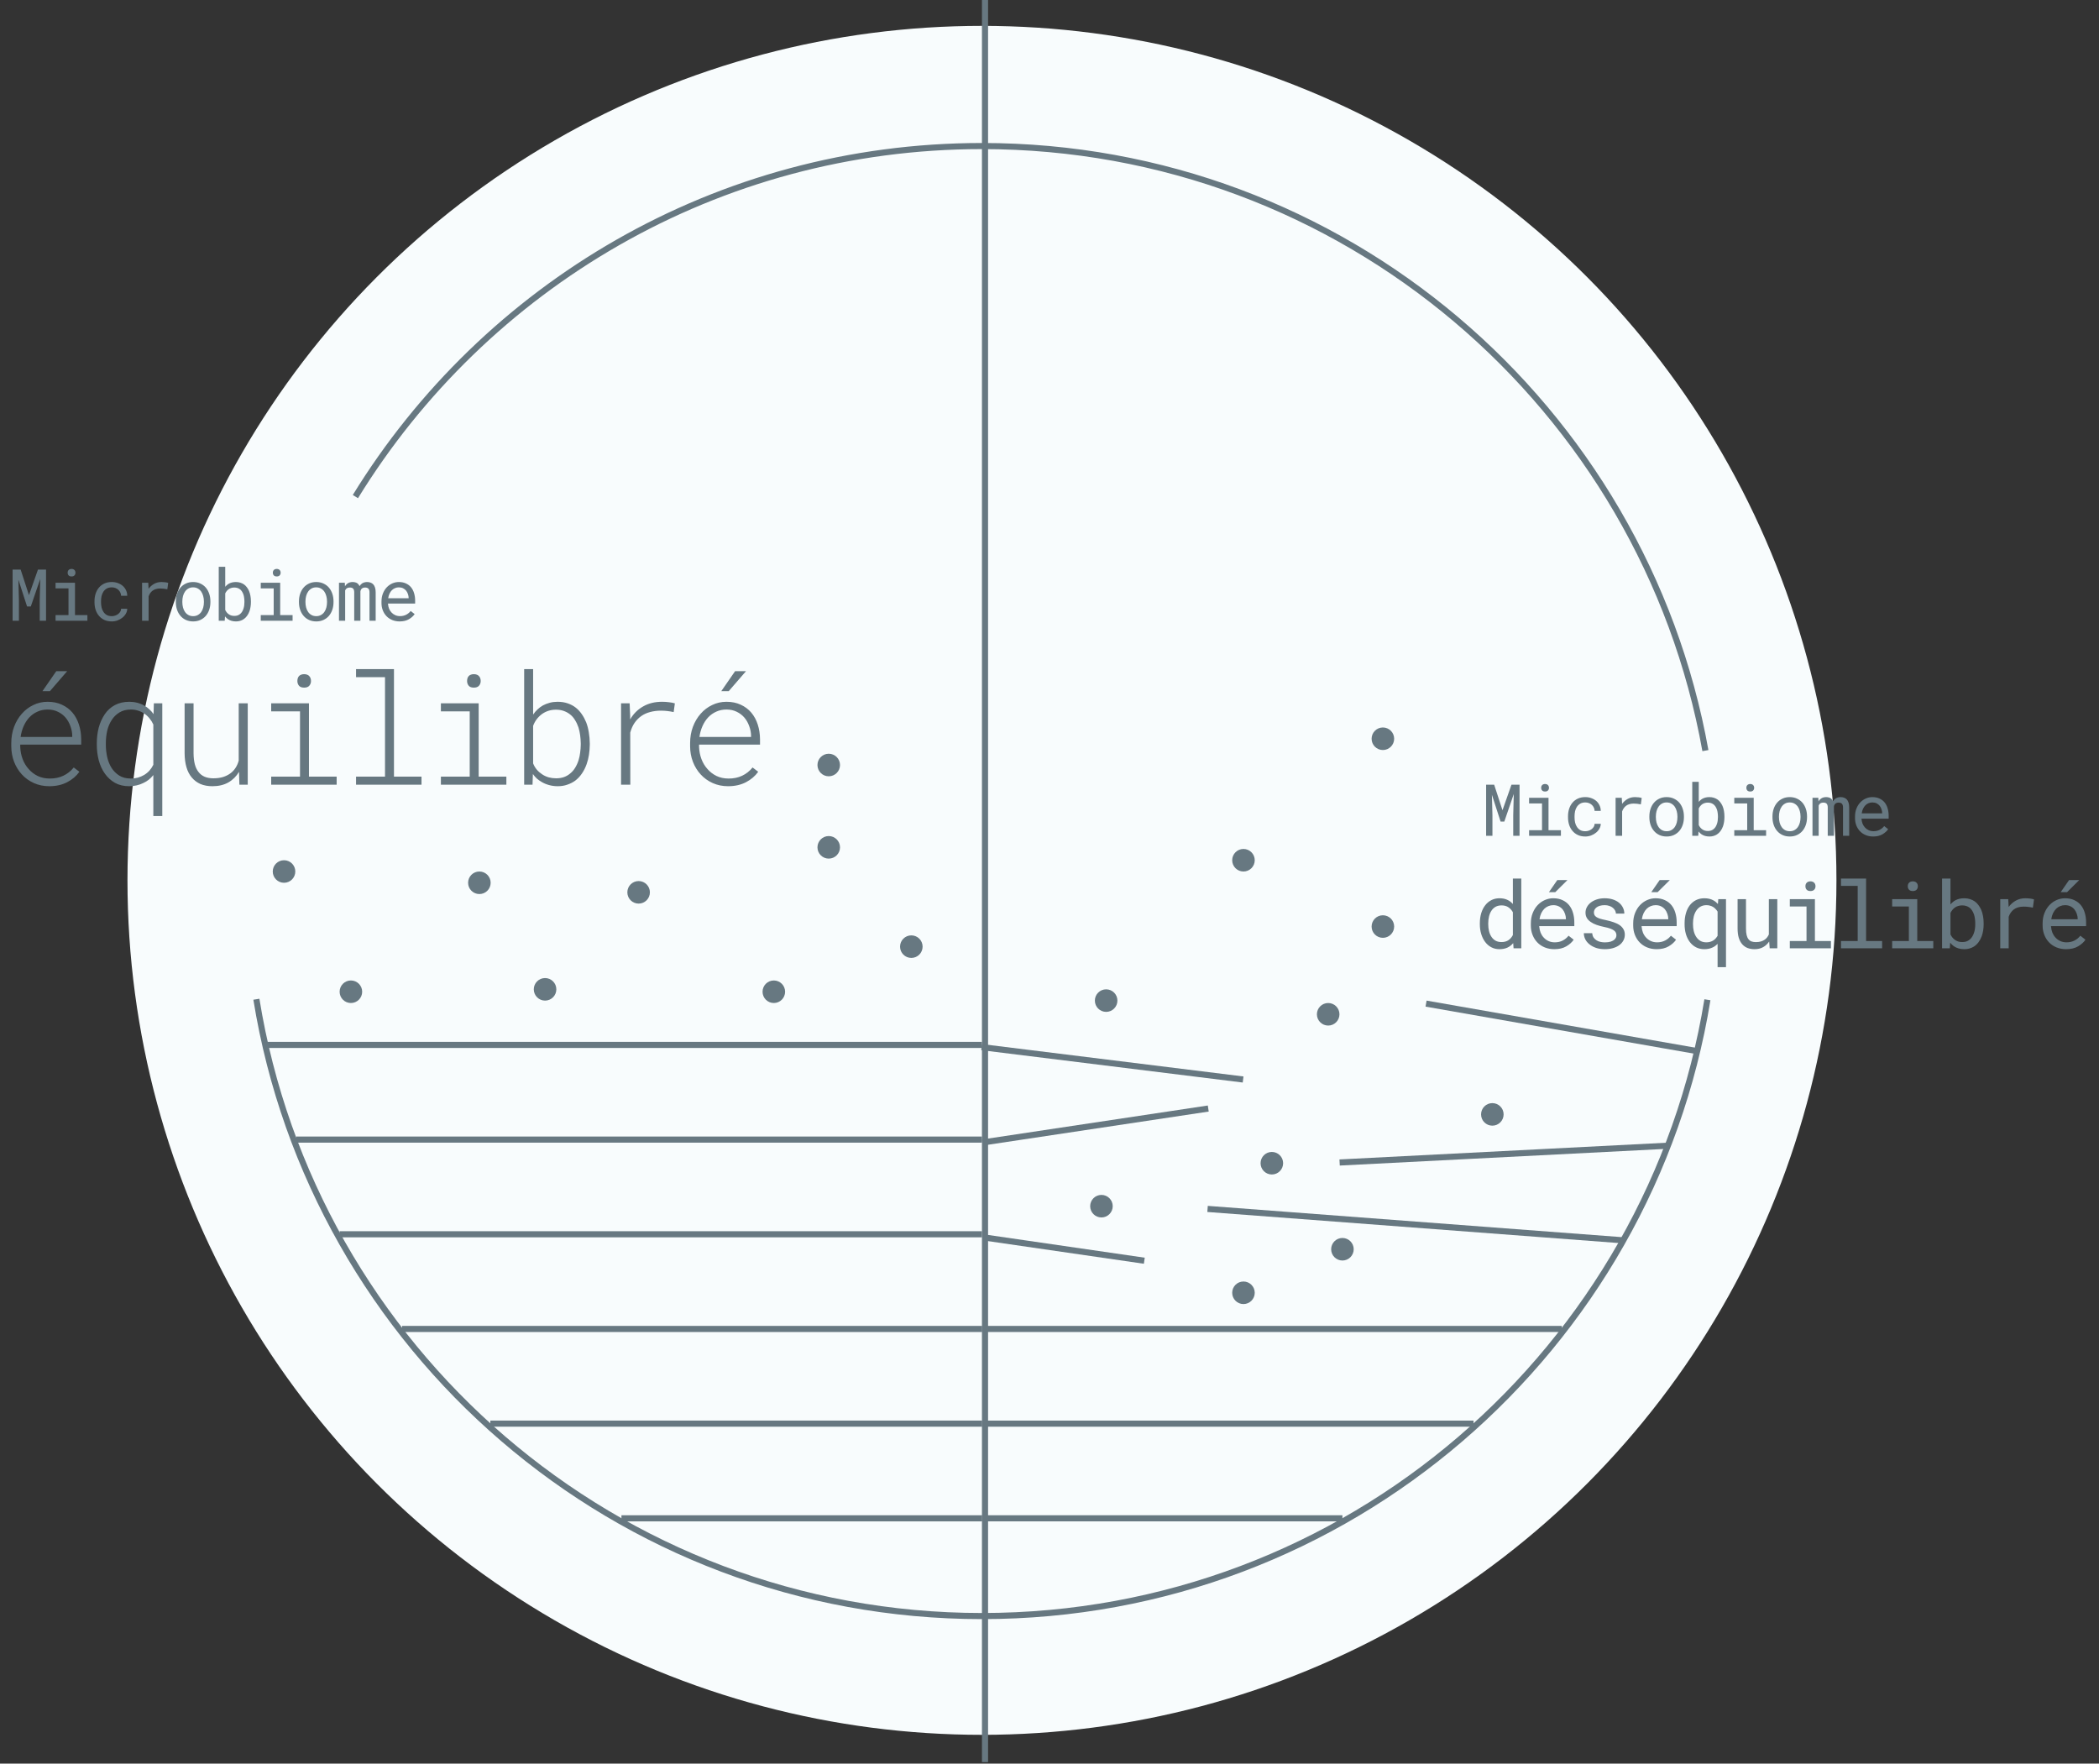 <svg xmlns="http://www.w3.org/2000/svg" fill="none" viewBox="0 0 557 468" height="468" width="557">
<rect x="0" y="0" width="557" height="468" fill="#333333" stroke="none"/>
<circle fill="#F8FCFD" r="226.749" cy="233.614" cx="260.577"></circle>
<path fill="#677881" d="M5.478 151.147L7.687 157.932L10.073 151.147H12.216V164.716H10.539V159.302L10.678 153.636L8.171 160.942H7.184L4.882 153.831L5.022 159.302V164.716H3.344V151.147H5.478ZM14.747 154.633H19.9V163.225H23.19V164.716H14.747V163.225H18.176V156.133H14.747V154.633ZM17.953 151.986C17.953 151.837 17.974 151.697 18.018 151.567C18.068 151.436 18.142 151.324 18.241 151.231C18.322 151.15 18.425 151.088 18.549 151.045C18.68 150.995 18.826 150.97 18.987 150.97C19.149 150.97 19.291 150.995 19.416 151.045C19.54 151.088 19.642 151.15 19.723 151.231C19.823 151.318 19.897 151.427 19.947 151.557C19.997 151.688 20.021 151.831 20.021 151.986C20.021 152.266 19.934 152.499 19.761 152.685C19.587 152.871 19.329 152.965 18.987 152.965C18.639 152.965 18.378 152.871 18.204 152.685C18.037 152.499 17.953 152.266 17.953 151.986ZM29.663 163.505C29.974 163.505 30.275 163.455 30.567 163.356C30.865 163.256 31.129 163.116 31.359 162.936C31.589 162.762 31.772 162.557 31.909 162.321C32.052 162.079 32.126 161.818 32.133 161.538H33.763C33.757 161.986 33.639 162.414 33.409 162.824C33.185 163.228 32.884 163.582 32.505 163.887C32.126 164.197 31.691 164.446 31.201 164.632C30.71 164.812 30.197 164.903 29.663 164.903C28.899 164.903 28.231 164.766 27.659 164.493C27.088 164.219 26.612 163.849 26.233 163.384C25.848 162.924 25.559 162.393 25.367 161.79C25.174 161.181 25.078 160.541 25.078 159.87V159.479C25.078 158.814 25.174 158.177 25.367 157.568C25.559 156.959 25.848 156.422 26.233 155.956C26.612 155.496 27.088 155.13 27.659 154.856C28.231 154.583 28.899 154.446 29.663 154.446C30.259 154.446 30.806 154.543 31.303 154.735C31.806 154.922 32.241 155.176 32.608 155.499C32.968 155.829 33.251 156.217 33.456 156.664C33.661 157.112 33.763 157.59 33.763 158.1H32.133C32.126 157.795 32.058 157.509 31.927 157.242C31.803 156.969 31.632 156.73 31.415 156.525C31.197 156.32 30.936 156.158 30.632 156.04C30.334 155.922 30.011 155.863 29.663 155.863C29.128 155.863 28.678 155.972 28.312 156.189C27.951 156.4 27.659 156.677 27.436 157.018C27.212 157.366 27.05 157.755 26.951 158.183C26.858 158.612 26.811 159.044 26.811 159.479V159.87C26.811 160.311 26.858 160.749 26.951 161.184C27.05 161.613 27.212 161.998 27.436 162.34C27.653 162.688 27.942 162.97 28.302 163.188C28.669 163.399 29.122 163.505 29.663 163.505ZM42.864 154.446C43.181 154.446 43.51 154.468 43.852 154.512C44.2 154.555 44.461 154.614 44.635 154.689L44.402 156.375C44.066 156.301 43.746 156.248 43.442 156.217C43.144 156.18 42.83 156.161 42.501 156.161C42.078 156.161 41.696 156.214 41.354 156.32C41.013 156.419 40.715 156.568 40.46 156.767C40.23 156.941 40.028 157.155 39.854 157.41C39.686 157.658 39.547 157.938 39.435 158.249V164.716H37.701V154.633H39.342L39.416 155.984L39.425 156.236C39.835 155.683 40.326 155.248 40.898 154.931C41.476 154.608 42.131 154.446 42.864 154.446ZM46.662 159.581C46.662 158.854 46.768 158.18 46.979 157.559C47.19 156.931 47.495 156.388 47.892 155.928C48.284 155.468 48.762 155.108 49.328 154.847C49.893 154.58 50.53 154.446 51.238 154.446C51.953 154.446 52.593 154.58 53.158 154.847C53.729 155.108 54.214 155.468 54.612 155.928C55.003 156.388 55.304 156.931 55.516 157.559C55.727 158.18 55.833 158.854 55.833 159.581V159.786C55.833 160.513 55.727 161.187 55.516 161.809C55.304 162.43 55.003 162.97 54.612 163.43C54.214 163.89 53.733 164.25 53.167 164.511C52.602 164.772 51.965 164.903 51.257 164.903C50.542 164.903 49.899 164.772 49.328 164.511C48.762 164.25 48.284 163.89 47.892 163.43C47.495 162.97 47.19 162.43 46.979 161.809C46.768 161.187 46.662 160.513 46.662 159.786V159.581ZM48.386 159.786C48.386 160.283 48.445 160.759 48.563 161.212C48.681 161.659 48.862 162.054 49.104 162.396C49.34 162.737 49.638 163.008 49.999 163.206C50.359 163.405 50.778 163.505 51.257 163.505C51.729 163.505 52.142 163.405 52.496 163.206C52.856 163.008 53.158 162.737 53.4 162.396C53.636 162.054 53.813 161.659 53.931 161.212C54.049 160.759 54.108 160.283 54.108 159.786V159.581C54.108 159.09 54.046 158.621 53.922 158.174C53.804 157.721 53.627 157.323 53.391 156.981C53.148 156.639 52.847 156.369 52.487 156.17C52.133 155.965 51.717 155.863 51.238 155.863C50.76 155.863 50.343 155.965 49.989 156.17C49.635 156.369 49.34 156.639 49.104 156.981C48.862 157.323 48.681 157.721 48.563 158.174C48.445 158.621 48.386 159.09 48.386 159.581V159.786ZM66.583 159.786C66.583 160.227 66.549 160.653 66.48 161.063C66.418 161.467 66.325 161.846 66.201 162.2C66.033 162.666 65.812 163.085 65.539 163.458C65.272 163.825 64.949 164.129 64.57 164.371C64.296 164.539 63.995 164.67 63.666 164.763C63.343 164.856 62.992 164.903 62.613 164.903C62.178 164.903 61.78 164.85 61.42 164.744C61.066 164.639 60.746 164.486 60.46 164.287C60.323 164.188 60.193 164.079 60.069 163.961C59.944 163.843 59.826 163.713 59.715 163.57L59.631 164.716H58.046V150.402H59.77V155.714C59.913 155.534 60.072 155.372 60.246 155.229C60.42 155.08 60.606 154.953 60.805 154.847C61.053 154.717 61.327 154.617 61.625 154.549C61.923 154.481 62.246 154.446 62.594 154.446C63.029 154.446 63.43 154.505 63.796 154.623C64.163 154.741 64.495 154.906 64.793 155.117C65.061 155.316 65.3 155.558 65.511 155.844C65.722 156.124 65.909 156.438 66.07 156.785C66.238 157.177 66.365 157.612 66.452 158.09C66.539 158.562 66.583 159.062 66.583 159.591V159.786ZM64.859 159.591C64.859 159.274 64.837 158.966 64.793 158.668C64.756 158.364 64.697 158.078 64.617 157.811C64.505 157.481 64.359 157.18 64.178 156.907C63.998 156.633 63.778 156.419 63.517 156.264C63.337 156.152 63.135 156.065 62.911 156.003C62.687 155.941 62.439 155.909 62.166 155.909C61.867 155.909 61.594 155.95 61.345 156.031C61.097 156.105 60.876 156.211 60.684 156.347C60.485 156.49 60.308 156.658 60.153 156.851C60.003 157.037 59.876 157.242 59.77 157.466V161.874C59.882 162.097 60.013 162.306 60.162 162.498C60.317 162.685 60.494 162.849 60.693 162.992C60.892 163.135 61.115 163.247 61.364 163.328C61.613 163.402 61.886 163.439 62.184 163.439C62.47 163.439 62.731 163.405 62.967 163.337C63.203 163.262 63.414 163.157 63.601 163.02C63.849 162.846 64.057 162.626 64.225 162.358C64.393 162.091 64.526 161.793 64.626 161.464C64.707 161.215 64.766 160.948 64.803 160.662C64.84 160.377 64.859 160.085 64.859 159.786V159.591ZM69.198 154.633H74.351V163.225H77.641V164.716H69.198V163.225H72.627V156.133H69.198V154.633ZM72.403 151.986C72.403 151.837 72.425 151.697 72.469 151.567C72.518 151.436 72.593 151.324 72.692 151.231C72.773 151.15 72.876 151.088 73 151.045C73.13 150.995 73.276 150.97 73.438 150.97C73.599 150.97 73.742 150.995 73.866 151.045C73.991 151.088 74.093 151.15 74.174 151.231C74.273 151.318 74.348 151.427 74.398 151.557C74.447 151.688 74.472 151.831 74.472 151.986C74.472 152.266 74.385 152.499 74.211 152.685C74.037 152.871 73.779 152.965 73.438 152.965C73.09 152.965 72.829 152.871 72.655 152.685C72.487 152.499 72.403 152.266 72.403 151.986ZM79.333 159.581C79.333 158.854 79.438 158.18 79.65 157.559C79.861 156.931 80.165 156.388 80.563 155.928C80.954 155.468 81.433 155.108 81.998 154.847C82.563 154.58 83.2 154.446 83.909 154.446C84.623 154.446 85.263 154.58 85.828 154.847C86.4 155.108 86.885 155.468 87.282 155.928C87.674 156.388 87.975 156.931 88.186 157.559C88.397 158.18 88.503 158.854 88.503 159.581V159.786C88.503 160.513 88.397 161.187 88.186 161.809C87.975 162.43 87.674 162.97 87.282 163.43C86.885 163.89 86.403 164.25 85.838 164.511C85.272 164.772 84.635 164.903 83.927 164.903C83.213 164.903 82.57 164.772 81.998 164.511C81.433 164.25 80.954 163.89 80.563 163.43C80.165 162.97 79.861 162.43 79.65 161.809C79.438 161.187 79.333 160.513 79.333 159.786V159.581ZM81.057 159.786C81.057 160.283 81.116 160.759 81.234 161.212C81.352 161.659 81.532 162.054 81.774 162.396C82.01 162.737 82.309 163.008 82.669 163.206C83.029 163.405 83.449 163.505 83.927 163.505C84.399 163.505 84.812 163.405 85.167 163.206C85.527 163.008 85.828 162.737 86.071 162.396C86.307 162.054 86.484 161.659 86.602 161.212C86.72 160.759 86.779 160.283 86.779 159.786V159.581C86.779 159.09 86.717 158.621 86.593 158.174C86.474 157.721 86.297 157.323 86.061 156.981C85.819 156.639 85.518 156.369 85.157 156.17C84.803 155.965 84.387 155.863 83.909 155.863C83.43 155.863 83.014 155.965 82.66 156.17C82.306 156.369 82.01 156.639 81.774 156.981C81.532 157.323 81.352 157.721 81.234 158.174C81.116 158.621 81.057 159.09 81.057 159.581V159.786ZM91.5 154.633L91.546 155.583C91.751 155.229 92.018 154.953 92.348 154.754C92.683 154.555 93.087 154.453 93.559 154.446C93.826 154.446 94.066 154.477 94.277 154.54C94.494 154.595 94.684 154.679 94.845 154.791C94.963 154.878 95.069 154.984 95.162 155.108C95.261 155.232 95.345 155.372 95.414 155.527C95.501 155.384 95.603 155.251 95.721 155.127C95.839 155.002 95.967 154.894 96.103 154.8C96.277 154.695 96.47 154.611 96.681 154.549C96.899 154.487 97.135 154.453 97.389 154.446C97.737 154.446 98.051 154.499 98.331 154.605C98.61 154.704 98.846 154.853 99.039 155.052C99.25 155.276 99.412 155.568 99.523 155.928C99.635 156.282 99.691 156.702 99.691 157.186V164.716H98.051V157.168C98.051 156.956 98.026 156.77 97.977 156.608C97.927 156.447 97.855 156.313 97.762 156.208C97.663 156.108 97.538 156.034 97.389 155.984C97.246 155.934 97.079 155.909 96.886 155.909C96.681 155.909 96.504 155.937 96.355 155.993C96.206 156.049 96.082 156.124 95.982 156.217C95.883 156.316 95.805 156.431 95.749 156.562C95.693 156.686 95.656 156.826 95.637 156.981C95.637 157.012 95.637 157.043 95.637 157.074C95.637 157.099 95.637 157.13 95.637 157.168V164.716H93.997V157.158C93.997 156.947 93.972 156.761 93.923 156.599C93.879 156.438 93.808 156.304 93.708 156.198C93.615 156.099 93.497 156.028 93.354 155.984C93.218 155.934 93.056 155.909 92.87 155.909C92.665 155.909 92.484 155.934 92.329 155.984C92.18 156.028 92.053 156.093 91.947 156.18C91.866 156.248 91.795 156.326 91.733 156.413C91.677 156.5 91.63 156.593 91.593 156.692V164.716H89.953V154.633H91.5ZM106.052 164.903C105.344 164.903 104.692 164.781 104.095 164.539C103.505 164.297 102.999 163.958 102.576 163.523C102.154 163.088 101.824 162.573 101.588 161.976C101.352 161.38 101.234 160.731 101.234 160.029V159.637C101.234 158.823 101.365 158.096 101.626 157.456C101.887 156.81 102.234 156.264 102.669 155.816C103.098 155.375 103.586 155.037 104.132 154.8C104.685 154.564 105.251 154.446 105.829 154.446C106.555 154.446 107.189 154.574 107.73 154.828C108.276 155.077 108.73 155.422 109.09 155.863C109.451 156.31 109.718 156.835 109.892 157.438C110.072 158.04 110.162 158.693 110.162 159.395V160.168H102.958V160.234C103.002 160.724 103.098 161.156 103.247 161.529C103.402 161.902 103.614 162.231 103.881 162.517C104.154 162.821 104.483 163.06 104.869 163.234C105.254 163.408 105.679 163.495 106.145 163.495C106.76 163.495 107.307 163.371 107.786 163.123C108.264 162.874 108.662 162.545 108.978 162.135L110.032 162.955C109.696 163.464 109.193 163.918 108.522 164.315C107.857 164.707 107.034 164.903 106.052 164.903ZM105.829 155.863C105.481 155.863 105.151 155.928 104.841 156.059C104.53 156.183 104.25 156.366 104.002 156.608C103.753 156.857 103.542 157.161 103.368 157.522C103.201 157.876 103.082 158.286 103.014 158.752H108.438V158.668C108.438 158.357 108.379 158.025 108.261 157.671C108.143 157.31 107.978 157 107.767 156.739C107.556 156.478 107.289 156.267 106.966 156.105C106.649 155.944 106.27 155.863 105.829 155.863Z"></path>
<path fill="#677881" d="M396.498 208.223L398.706 215.008L401.092 208.223H403.236V221.792H401.558V216.377L401.698 210.711L399.191 218.018H398.203L395.901 210.907L396.041 216.377V221.792H394.364V208.223H396.498ZM405.766 211.709H410.92V220.301H414.21V221.792H405.766V220.301H409.196V213.209H405.766V211.709ZM408.972 209.062C408.972 208.913 408.994 208.773 409.037 208.642C409.087 208.512 409.162 208.4 409.261 208.307C409.342 208.226 409.444 208.164 409.569 208.121C409.699 208.071 409.845 208.046 410.007 208.046C410.168 208.046 410.311 208.071 410.435 208.121C410.56 208.164 410.662 208.226 410.743 208.307C410.842 208.394 410.917 208.503 410.966 208.633C411.016 208.764 411.041 208.907 411.041 209.062C411.041 209.341 410.954 209.574 410.78 209.761C410.606 209.947 410.348 210.04 410.007 210.04C409.659 210.04 409.398 209.947 409.224 209.761C409.056 209.574 408.972 209.341 408.972 209.062ZM420.682 220.58C420.993 220.58 421.294 220.531 421.586 220.431C421.885 220.332 422.149 220.192 422.378 220.012C422.608 219.838 422.792 219.633 422.928 219.397C423.071 219.155 423.146 218.894 423.152 218.614H424.783C424.777 219.061 424.659 219.49 424.429 219.9C424.205 220.304 423.904 220.658 423.525 220.963C423.146 221.273 422.711 221.522 422.22 221.708C421.729 221.888 421.217 221.978 420.682 221.978C419.918 221.978 419.25 221.842 418.679 221.568C418.107 221.295 417.632 220.925 417.253 220.459C416.868 220 416.579 219.468 416.386 218.866C416.194 218.257 416.097 217.617 416.097 216.946V216.555C416.097 215.89 416.194 215.253 416.386 214.644C416.579 214.035 416.868 213.498 417.253 213.032C417.632 212.572 418.107 212.206 418.679 211.932C419.25 211.659 419.918 211.522 420.682 211.522C421.279 211.522 421.826 211.618 422.323 211.811C422.826 211.997 423.261 212.252 423.627 212.575C423.988 212.905 424.27 213.293 424.475 213.74C424.68 214.187 424.783 214.666 424.783 215.175H423.152C423.146 214.871 423.077 214.585 422.947 214.318C422.823 214.045 422.652 213.805 422.434 213.6C422.217 213.395 421.956 213.234 421.652 213.116C421.353 212.998 421.03 212.939 420.682 212.939C420.148 212.939 419.698 213.047 419.331 213.265C418.971 213.476 418.679 213.753 418.455 214.094C418.231 214.442 418.07 214.83 417.97 215.259C417.877 215.688 417.831 216.12 417.831 216.555V216.946C417.831 217.387 417.877 217.825 417.97 218.26C418.07 218.689 418.231 219.074 418.455 219.416C418.673 219.763 418.961 220.046 419.322 220.264C419.688 220.475 420.142 220.58 420.682 220.58ZM433.884 211.522C434.201 211.522 434.53 211.544 434.872 211.587C435.219 211.631 435.48 211.69 435.654 211.764L435.421 213.451C435.086 213.377 434.766 213.324 434.461 213.293C434.163 213.256 433.85 213.237 433.52 213.237C433.098 213.237 432.716 213.29 432.374 213.395C432.032 213.495 431.734 213.644 431.479 213.843C431.249 214.017 431.048 214.231 430.874 214.486C430.706 214.734 430.566 215.014 430.454 215.324V221.792H428.721V211.709H430.361L430.436 213.06L430.445 213.311C430.855 212.759 431.346 212.324 431.917 212.007C432.495 211.684 433.151 211.522 433.884 211.522ZM437.682 216.657C437.682 215.93 437.787 215.256 437.999 214.635C438.21 214.007 438.514 213.464 438.912 213.004C439.303 212.544 439.782 212.184 440.347 211.923C440.913 211.656 441.549 211.522 442.258 211.522C442.972 211.522 443.612 211.656 444.177 211.923C444.749 212.184 445.234 212.544 445.631 213.004C446.023 213.464 446.324 214.007 446.535 214.635C446.746 215.256 446.852 215.93 446.852 216.657V216.862C446.852 217.589 446.746 218.263 446.535 218.884C446.324 219.506 446.023 220.046 445.631 220.506C445.234 220.966 444.752 221.326 444.187 221.587C443.621 221.848 442.985 221.978 442.276 221.978C441.562 221.978 440.919 221.848 440.347 221.587C439.782 221.326 439.303 220.966 438.912 220.506C438.514 220.046 438.21 219.506 437.999 218.884C437.787 218.263 437.682 217.589 437.682 216.862V216.657ZM439.406 216.862C439.406 217.359 439.465 217.834 439.583 218.288C439.701 218.735 439.881 219.13 440.124 219.471C440.36 219.813 440.658 220.083 441.018 220.282C441.379 220.481 441.798 220.58 442.276 220.58C442.748 220.58 443.162 220.481 443.516 220.282C443.876 220.083 444.177 219.813 444.42 219.471C444.656 219.13 444.833 218.735 444.951 218.288C445.069 217.834 445.128 217.359 445.128 216.862V216.657C445.128 216.166 445.066 215.697 444.942 215.25C444.824 214.796 444.646 214.399 444.41 214.057C444.168 213.715 443.867 213.445 443.506 213.246C443.152 213.041 442.736 212.939 442.258 212.939C441.779 212.939 441.363 213.041 441.009 213.246C440.655 213.445 440.36 213.715 440.124 214.057C439.881 214.399 439.701 214.796 439.583 215.25C439.465 215.697 439.406 216.166 439.406 216.657V216.862ZM457.602 216.862C457.602 217.303 457.568 217.729 457.5 218.139C457.438 218.543 457.345 218.922 457.22 219.276C457.053 219.742 456.832 220.161 456.559 220.534C456.291 220.9 455.968 221.205 455.589 221.447C455.316 221.615 455.015 221.745 454.685 221.839C454.362 221.932 454.011 221.978 453.632 221.978C453.197 221.978 452.8 221.926 452.439 221.82C452.085 221.714 451.765 221.562 451.48 221.363C451.343 221.264 451.212 221.155 451.088 221.037C450.964 220.919 450.846 220.789 450.734 220.646L450.65 221.792H449.066V207.478H450.79V212.79C450.933 212.609 451.091 212.448 451.265 212.305C451.439 212.156 451.626 212.028 451.824 211.923C452.073 211.792 452.346 211.693 452.645 211.625C452.943 211.556 453.266 211.522 453.614 211.522C454.049 211.522 454.449 211.581 454.816 211.699C455.182 211.817 455.515 211.982 455.813 212.193C456.08 212.392 456.319 212.634 456.531 212.92C456.742 213.2 456.928 213.513 457.09 213.861C457.258 214.253 457.385 214.688 457.472 215.166C457.559 215.638 457.602 216.138 457.602 216.666V216.862ZM455.878 216.666C455.878 216.35 455.857 216.042 455.813 215.744C455.776 215.439 455.717 215.154 455.636 214.886C455.524 214.557 455.378 214.256 455.198 213.982C455.018 213.709 454.797 213.495 454.536 213.339C454.356 213.228 454.154 213.141 453.931 213.078C453.707 213.016 453.458 212.985 453.185 212.985C452.887 212.985 452.613 213.026 452.365 213.106C452.116 213.181 451.896 213.287 451.703 213.423C451.504 213.566 451.327 213.734 451.172 213.927C451.023 214.113 450.896 214.318 450.79 214.542V218.95C450.902 219.173 451.032 219.381 451.181 219.574C451.337 219.76 451.514 219.925 451.713 220.068C451.911 220.211 452.135 220.323 452.384 220.403C452.632 220.478 452.905 220.515 453.204 220.515C453.489 220.515 453.75 220.481 453.986 220.413C454.223 220.338 454.434 220.233 454.62 220.096C454.869 219.922 455.077 219.701 455.245 219.434C455.412 219.167 455.546 218.869 455.645 218.54C455.726 218.291 455.785 218.024 455.822 217.738C455.86 217.452 455.878 217.16 455.878 216.862V216.666ZM460.217 211.709H465.371V220.301H468.66V221.792H460.217V220.301H463.646V213.209H460.217V211.709ZM463.423 209.062C463.423 208.913 463.445 208.773 463.488 208.642C463.538 208.512 463.612 208.4 463.712 208.307C463.792 208.226 463.895 208.164 464.019 208.121C464.15 208.071 464.296 208.046 464.457 208.046C464.619 208.046 464.762 208.071 464.886 208.121C465.01 208.164 465.113 208.226 465.193 208.307C465.293 208.394 465.367 208.503 465.417 208.633C465.467 208.764 465.492 208.907 465.492 209.062C465.492 209.341 465.405 209.574 465.231 209.761C465.057 209.947 464.799 210.04 464.457 210.04C464.109 210.04 463.848 209.947 463.674 209.761C463.507 209.574 463.423 209.341 463.423 209.062ZM470.352 216.657C470.352 215.93 470.458 215.256 470.669 214.635C470.88 214.007 471.185 213.464 471.582 213.004C471.974 212.544 472.452 212.184 473.018 211.923C473.583 211.656 474.22 211.522 474.928 211.522C475.643 211.522 476.282 211.656 476.848 211.923C477.419 212.184 477.904 212.544 478.302 213.004C478.693 213.464 478.994 214.007 479.206 214.635C479.417 215.256 479.522 215.93 479.522 216.657V216.862C479.522 217.589 479.417 218.263 479.206 218.884C478.994 219.506 478.693 220.046 478.302 220.506C477.904 220.966 477.422 221.326 476.857 221.587C476.292 221.848 475.655 221.978 474.947 221.978C474.232 221.978 473.589 221.848 473.018 221.587C472.452 221.326 471.974 220.966 471.582 220.506C471.185 220.046 470.88 219.506 470.669 218.884C470.458 218.263 470.352 217.589 470.352 216.862V216.657ZM472.076 216.862C472.076 217.359 472.135 217.834 472.253 218.288C472.371 218.735 472.552 219.13 472.794 219.471C473.03 219.813 473.328 220.083 473.689 220.282C474.049 220.481 474.468 220.58 474.947 220.58C475.419 220.58 475.832 220.481 476.186 220.282C476.546 220.083 476.848 219.813 477.09 219.471C477.326 219.13 477.503 218.735 477.621 218.288C477.739 217.834 477.798 217.359 477.798 216.862V216.657C477.798 216.166 477.736 215.697 477.612 215.25C477.494 214.796 477.317 214.399 477.081 214.057C476.838 213.715 476.537 213.445 476.177 213.246C475.823 213.041 475.406 212.939 474.928 212.939C474.45 212.939 474.033 213.041 473.679 213.246C473.325 213.445 473.03 213.715 472.794 214.057C472.552 214.399 472.371 214.796 472.253 215.25C472.135 215.697 472.076 216.166 472.076 216.657V216.862ZM482.519 211.709L482.566 212.659C482.771 212.305 483.038 212.028 483.367 211.83C483.703 211.631 484.107 211.528 484.579 211.522C484.846 211.522 485.085 211.553 485.296 211.615C485.514 211.671 485.703 211.755 485.865 211.867C485.983 211.954 486.088 212.06 486.182 212.184C486.281 212.308 486.365 212.448 486.433 212.603C486.52 212.46 486.623 212.327 486.741 212.202C486.859 212.078 486.986 211.969 487.123 211.876C487.297 211.771 487.489 211.687 487.701 211.625C487.918 211.563 488.154 211.528 488.409 211.522C488.757 211.522 489.071 211.575 489.35 211.681C489.63 211.78 489.866 211.929 490.058 212.128C490.27 212.352 490.431 212.644 490.543 213.004C490.655 213.358 490.711 213.777 490.711 214.262V221.792H489.071V214.243C489.071 214.032 489.046 213.846 488.996 213.684C488.946 213.523 488.875 213.389 488.782 213.283C488.682 213.184 488.558 213.11 488.409 213.06C488.266 213.01 488.098 212.985 487.906 212.985C487.701 212.985 487.524 213.013 487.374 213.069C487.225 213.125 487.101 213.2 487.002 213.293C486.902 213.392 486.825 213.507 486.769 213.638C486.713 213.762 486.676 213.902 486.657 214.057C486.657 214.088 486.657 214.119 486.657 214.15C486.657 214.175 486.657 214.206 486.657 214.243V221.792H485.017V214.234C485.017 214.023 484.992 213.836 484.942 213.675C484.899 213.513 484.827 213.38 484.728 213.274C484.635 213.175 484.517 213.103 484.374 213.06C484.237 213.01 484.075 212.985 483.889 212.985C483.684 212.985 483.504 213.01 483.349 213.06C483.199 213.103 483.072 213.169 482.966 213.256C482.886 213.324 482.814 213.402 482.752 213.489C482.696 213.575 482.65 213.669 482.612 213.768V221.792H480.972V211.709H482.519ZM497.072 221.978C496.363 221.978 495.711 221.857 495.115 221.615C494.524 221.373 494.018 221.034 493.596 220.599C493.173 220.164 492.844 219.649 492.608 219.052C492.372 218.456 492.254 217.806 492.254 217.104V216.713C492.254 215.899 492.384 215.172 492.645 214.532C492.906 213.886 493.254 213.339 493.689 212.892C494.118 212.451 494.605 212.112 495.152 211.876C495.705 211.64 496.27 211.522 496.848 211.522C497.575 211.522 498.209 211.65 498.749 211.904C499.296 212.153 499.749 212.498 500.11 212.939C500.47 213.386 500.737 213.911 500.911 214.514C501.091 215.116 501.182 215.769 501.182 216.471V217.244H493.978V217.309C494.021 217.8 494.118 218.232 494.267 218.605C494.422 218.978 494.633 219.307 494.9 219.593C495.174 219.897 495.503 220.136 495.888 220.31C496.273 220.484 496.699 220.571 497.165 220.571C497.78 220.571 498.327 220.447 498.805 220.198C499.284 219.95 499.681 219.621 499.998 219.211L501.051 220.031C500.716 220.54 500.212 220.994 499.541 221.391C498.877 221.783 498.053 221.978 497.072 221.978ZM496.848 212.939C496.5 212.939 496.171 213.004 495.86 213.134C495.55 213.259 495.27 213.442 495.022 213.684C494.773 213.933 494.562 214.237 494.388 214.598C494.22 214.952 494.102 215.362 494.034 215.828H499.457V215.744C499.457 215.433 499.398 215.101 499.28 214.747C499.162 214.386 498.998 214.076 498.786 213.815C498.575 213.554 498.308 213.343 497.985 213.181C497.668 213.019 497.289 212.939 496.848 212.939Z"></path>
<path fill="#677881" d="M13.08 208.633C11.589 208.633 10.224 208.353 8.986 207.794C7.748 207.235 6.69 206.476 5.811 205.518C4.919 204.546 4.227 203.421 3.734 202.143C3.242 200.851 2.995 199.48 2.995 198.029V197.171C2.995 195.64 3.242 194.208 3.734 192.877C4.24 191.533 4.932 190.368 5.811 189.383C6.663 188.411 7.675 187.645 8.846 187.086C10.018 186.514 11.282 186.228 12.64 186.228C14.065 186.228 15.329 186.487 16.434 187.006C17.539 187.512 18.471 188.211 19.23 189.103C19.989 190.008 20.561 191.067 20.947 192.278C21.333 193.476 21.533 194.761 21.546 196.132V197.59H5.372V198.249C5.425 199.394 5.638 200.459 6.011 201.444C6.383 202.429 6.909 203.301 7.588 204.06C8.254 204.832 9.059 205.451 10.004 205.917C10.963 206.37 12.021 206.596 13.18 206.596C14.511 206.609 15.716 206.363 16.794 205.857C17.872 205.351 18.797 204.619 19.57 203.66L21.067 204.799C20.255 205.944 19.17 206.869 17.812 207.574C16.454 208.28 14.877 208.633 13.08 208.633ZM12.64 188.284C11.655 188.284 10.757 188.471 9.945 188.843C9.132 189.203 8.42 189.702 7.808 190.341C7.195 190.993 6.69 191.766 6.29 192.658C5.891 193.549 5.618 194.515 5.471 195.553H19.17V195.333C19.17 194.455 19.01 193.583 18.691 192.717C18.385 191.852 17.959 191.093 17.413 190.441C16.854 189.789 16.175 189.269 15.376 188.883C14.577 188.484 13.665 188.284 12.64 188.284ZM14.937 178.1H17.832L13.239 183.412H11.262L14.937 178.1ZM25.692 197.23C25.692 195.779 25.858 194.408 26.191 193.117C26.537 191.812 27.076 190.614 27.809 189.522C28.501 188.497 29.393 187.692 30.485 187.106C31.576 186.52 32.854 186.228 34.319 186.228C35.051 186.228 35.75 186.314 36.415 186.487C37.094 186.66 37.727 186.913 38.312 187.246C38.792 187.526 39.237 187.858 39.65 188.244C40.063 188.617 40.429 189.037 40.748 189.502L40.828 186.627H43.065V216.54H40.689V205.677C40.329 206.13 39.93 206.536 39.49 206.895C39.051 207.241 38.572 207.534 38.053 207.774C37.494 208.054 36.895 208.267 36.255 208.413C35.617 208.559 34.958 208.633 34.279 208.633C32.828 208.633 31.57 208.333 30.505 207.734C29.439 207.122 28.547 206.31 27.829 205.298C27.11 204.286 26.571 203.115 26.211 201.783C25.865 200.439 25.692 199.061 25.692 197.65V197.23ZM28.088 197.65C28.088 198.741 28.208 199.826 28.448 200.905C28.687 201.97 29.073 202.928 29.606 203.78C30.125 204.592 30.797 205.265 31.623 205.797C32.461 206.33 33.493 206.596 34.718 206.596C35.357 206.596 35.976 206.516 36.575 206.356C37.174 206.183 37.727 205.95 38.232 205.657C38.765 205.338 39.237 204.952 39.65 204.499C40.063 204.033 40.409 203.514 40.689 202.942V192.258C40.422 191.672 40.09 191.14 39.69 190.661C39.304 190.168 38.858 189.749 38.352 189.403C37.833 189.043 37.267 188.77 36.655 188.584C36.056 188.384 35.423 188.284 34.758 188.284C33.546 188.284 32.521 188.544 31.683 189.063C30.857 189.569 30.178 190.235 29.646 191.06C29.073 191.952 28.667 192.93 28.428 193.995C28.201 195.06 28.088 196.139 28.088 197.23V197.65ZM63.525 208.233L63.425 204.819C62.72 206.017 61.774 206.955 60.59 207.634C59.405 208.3 58 208.633 56.376 208.633C55.178 208.633 54.12 208.44 53.201 208.054C52.296 207.654 51.53 207.082 50.905 206.336C50.279 205.604 49.806 204.699 49.487 203.62C49.167 202.542 49.001 201.304 48.988 199.906V186.627H51.364V199.946C51.377 201.038 51.49 201.996 51.703 202.822C51.916 203.634 52.243 204.313 52.682 204.859C53.108 205.418 53.647 205.837 54.299 206.117C54.965 206.396 55.744 206.536 56.636 206.536C57.568 206.536 58.413 206.423 59.172 206.196C59.931 205.957 60.596 205.624 61.169 205.198C61.701 204.799 62.147 204.319 62.507 203.76C62.879 203.188 63.159 202.549 63.345 201.843V186.627H65.742V208.233H63.525ZM71.964 186.627H81.988V206.097H89.337V208.233H71.964V206.097H79.612V188.764H71.964V186.627ZM78.913 180.716C78.913 180.463 78.946 180.224 79.013 179.997C79.079 179.771 79.193 179.571 79.352 179.398C79.499 179.238 79.685 179.119 79.912 179.039C80.138 178.946 80.404 178.899 80.71 178.899C81.016 178.899 81.283 178.946 81.509 179.039C81.735 179.119 81.915 179.238 82.048 179.398C82.208 179.558 82.328 179.751 82.408 179.977C82.487 180.204 82.527 180.45 82.527 180.716C82.527 181.195 82.381 181.608 82.088 181.954C81.795 182.3 81.336 182.473 80.71 182.473C80.071 182.473 79.612 182.3 79.332 181.954C79.053 181.608 78.913 181.195 78.913 180.716ZM94.481 177.561H104.545V206.097H111.854V208.233H94.481V206.097H102.169V179.698H94.481V177.561ZM116.998 186.627H127.022V206.097H134.371V208.233H116.998V206.097H124.646V188.764H116.998V186.627ZM123.947 180.716C123.947 180.463 123.98 180.224 124.047 179.997C124.113 179.771 124.226 179.571 124.386 179.398C124.533 179.238 124.719 179.119 124.945 179.039C125.172 178.946 125.438 178.899 125.744 178.899C126.05 178.899 126.317 178.946 126.543 179.039C126.769 179.119 126.949 179.238 127.082 179.398C127.242 179.558 127.362 179.751 127.441 179.977C127.521 180.204 127.561 180.45 127.561 180.716C127.561 181.195 127.415 181.608 127.122 181.954C126.829 182.3 126.37 182.473 125.744 182.473C125.105 182.473 124.646 182.3 124.366 181.954C124.087 181.608 123.947 181.195 123.947 180.716ZM156.508 197.65C156.495 198.542 156.422 199.427 156.288 200.306C156.155 201.171 155.949 201.996 155.669 202.782C155.35 203.687 154.931 204.519 154.411 205.278C153.906 206.023 153.3 206.662 152.594 207.195C151.969 207.634 151.276 207.98 150.517 208.233C149.759 208.5 148.92 208.633 148.001 208.633C147.203 208.633 146.444 208.533 145.725 208.333C145.019 208.147 144.36 207.874 143.748 207.514C143.282 207.248 142.849 206.942 142.45 206.596C142.064 206.236 141.718 205.837 141.412 205.398L141.312 208.233H139.095V177.561H141.472V189.622C141.804 189.13 142.19 188.677 142.63 188.264C143.069 187.852 143.542 187.499 144.048 187.206C144.62 186.9 145.232 186.66 145.885 186.487C146.537 186.314 147.229 186.228 147.961 186.228C148.947 186.228 149.845 186.367 150.657 186.647C151.469 186.926 152.188 187.313 152.814 187.805C153.413 188.284 153.939 188.857 154.391 189.522C154.844 190.175 155.23 190.894 155.55 191.679C155.869 192.504 156.102 193.39 156.249 194.335C156.408 195.28 156.495 196.245 156.508 197.23V197.65ZM154.112 197.23C154.099 196.525 154.045 195.819 153.952 195.114C153.859 194.395 153.713 193.709 153.513 193.057C153.273 192.338 152.96 191.672 152.574 191.06C152.202 190.434 151.736 189.915 151.176 189.502C150.711 189.143 150.171 188.857 149.559 188.644C148.96 188.431 148.281 188.324 147.522 188.324C146.79 188.324 146.104 188.431 145.465 188.644C144.84 188.857 144.274 189.15 143.768 189.522C143.249 189.908 142.79 190.368 142.39 190.9C142.004 191.419 141.698 191.992 141.472 192.618V202.582C141.711 203.194 142.037 203.747 142.45 204.239C142.863 204.719 143.335 205.131 143.868 205.478C144.387 205.824 144.959 206.09 145.585 206.276C146.224 206.449 146.883 206.536 147.562 206.536C148.334 206.536 149.026 206.429 149.639 206.216C150.265 205.99 150.81 205.677 151.276 205.278C151.809 204.852 152.261 204.333 152.634 203.72C153.007 203.108 153.306 202.442 153.533 201.723C153.732 201.084 153.872 200.419 153.952 199.727C154.045 199.034 154.099 198.342 154.112 197.65V197.23ZM175.77 186.228C176.356 186.228 176.948 186.267 177.547 186.347C178.16 186.414 178.672 186.514 179.085 186.647L178.765 188.963C178.22 188.843 177.667 188.75 177.108 188.684C176.549 188.617 175.976 188.584 175.391 188.584C174.379 188.584 173.427 188.704 172.535 188.943C171.657 189.17 170.864 189.529 170.159 190.022C169.48 190.501 168.888 191.107 168.382 191.839C167.889 192.558 167.51 193.416 167.243 194.415L167.263 208.233H164.807V186.627H167.084L167.223 189.962V190.92C168.062 189.443 169.207 188.291 170.658 187.466C172.109 186.627 173.813 186.214 175.77 186.228ZM193.215 208.633C191.724 208.633 190.359 208.353 189.121 207.794C187.883 207.235 186.825 206.476 185.946 205.518C185.054 204.546 184.362 203.421 183.87 202.143C183.377 200.851 183.131 199.48 183.131 198.029V197.171C183.131 195.64 183.377 194.208 183.87 192.877C184.375 191.533 185.068 190.368 185.946 189.383C186.798 188.411 187.81 187.645 188.982 187.086C190.153 186.514 191.418 186.228 192.776 186.228C194.2 186.228 195.465 186.487 196.57 187.006C197.675 187.512 198.607 188.211 199.365 189.103C200.124 190.008 200.697 191.067 201.083 192.278C201.469 193.476 201.668 194.761 201.682 196.132V197.59H185.507V198.249C185.56 199.394 185.773 200.459 186.146 201.444C186.519 202.429 187.045 203.301 187.724 204.06C188.389 204.832 189.195 205.451 190.14 205.917C191.098 206.37 192.157 206.596 193.315 206.596C194.646 206.609 195.851 206.363 196.929 205.857C198.008 205.351 198.933 204.619 199.705 203.66L201.203 204.799C200.39 205.944 199.305 206.869 197.948 207.574C196.59 208.28 195.012 208.633 193.215 208.633ZM192.776 188.284C191.791 188.284 190.892 188.471 190.08 188.843C189.268 189.203 188.556 189.702 187.943 190.341C187.331 190.993 186.825 191.766 186.426 192.658C186.026 193.549 185.753 194.515 185.607 195.553H199.305V195.333C199.305 194.455 199.146 193.583 198.826 192.717C198.52 191.852 198.094 191.093 197.548 190.441C196.989 189.789 196.31 189.269 195.511 188.883C194.713 188.484 193.801 188.284 192.776 188.284ZM195.072 178.1H197.968L193.375 183.412H191.398L195.072 178.1Z"></path>
<path fill="#677881" d="M392.698 245.015C392.698 244.044 392.818 243.152 393.059 242.341C393.308 241.522 393.661 240.82 394.119 240.234C394.568 239.648 395.114 239.19 395.757 238.861C396.399 238.532 397.118 238.367 397.913 238.367C398.691 238.367 399.37 238.499 399.948 238.764C400.534 239.021 401.04 239.399 401.465 239.896V233.14H403.694V251.639H401.646L401.55 250.266C401.116 250.796 400.598 251.198 399.996 251.471C399.394 251.744 398.691 251.88 397.888 251.88C397.102 251.88 396.387 251.712 395.745 251.374C395.11 251.037 394.568 250.571 394.119 249.977C393.669 249.383 393.32 248.685 393.071 247.882C392.822 247.071 392.698 246.199 392.698 245.268V245.015ZM394.926 245.268C394.926 245.902 394.994 246.505 395.13 247.075C395.267 247.645 395.48 248.147 395.769 248.58C396.05 249.014 396.411 249.359 396.853 249.616C397.294 249.865 397.824 249.989 398.442 249.989C399.189 249.989 399.807 249.821 400.297 249.483C400.787 249.146 401.176 248.693 401.465 248.122V242.076C401.176 241.546 400.787 241.113 400.297 240.776C399.807 240.43 399.197 240.258 398.467 240.258C397.84 240.258 397.302 240.386 396.853 240.643C396.411 240.9 396.05 241.245 395.769 241.679C395.48 242.121 395.267 242.63 395.13 243.209C394.994 243.779 394.926 244.381 394.926 245.015V245.268ZM412.457 251.88C411.541 251.88 410.698 251.724 409.928 251.41C409.165 251.097 408.51 250.66 407.964 250.098C407.418 249.536 406.993 248.869 406.688 248.098C406.383 247.328 406.23 246.489 406.23 245.581V245.075C406.23 244.024 406.399 243.084 406.736 242.257C407.073 241.422 407.523 240.715 408.085 240.137C408.639 239.567 409.269 239.13 409.976 238.825C410.69 238.519 411.421 238.367 412.168 238.367C413.107 238.367 413.926 238.532 414.625 238.861C415.331 239.182 415.917 239.628 416.383 240.198C416.849 240.776 417.194 241.454 417.419 242.233C417.652 243.012 417.768 243.855 417.768 244.762V245.762H408.458V245.846C408.514 246.48 408.639 247.039 408.832 247.52C409.032 248.002 409.305 248.428 409.651 248.797C410.004 249.19 410.429 249.499 410.927 249.724C411.425 249.949 411.975 250.062 412.577 250.062C413.372 250.062 414.079 249.901 414.697 249.58C415.315 249.259 415.829 248.833 416.239 248.303L417.6 249.363C417.166 250.021 416.516 250.608 415.648 251.121C414.789 251.627 413.725 251.88 412.457 251.88ZM412.168 240.198C411.718 240.198 411.293 240.282 410.891 240.451C410.49 240.611 410.128 240.848 409.807 241.161C409.486 241.482 409.213 241.876 408.988 242.341C408.771 242.799 408.619 243.329 408.53 243.931H415.54V243.823C415.54 243.421 415.464 242.992 415.311 242.534C415.159 242.068 414.946 241.667 414.673 241.33C414.4 240.992 414.055 240.719 413.637 240.511C413.228 240.302 412.738 240.198 412.168 240.198ZM413.252 233.537H415.949L412.722 236.741H411.036L413.252 233.537ZM428.94 248.183C428.94 247.918 428.888 247.681 428.783 247.472C428.679 247.255 428.502 247.059 428.254 246.882C428.005 246.705 427.675 246.545 427.266 246.4C426.856 246.248 426.347 246.111 425.736 245.991C424.99 245.838 424.307 245.653 423.689 245.437C423.079 245.22 422.557 244.959 422.123 244.654C421.682 244.357 421.34 244.007 421.099 243.606C420.859 243.197 420.738 242.723 420.738 242.185C420.738 241.655 420.863 241.161 421.112 240.703C421.36 240.238 421.71 239.832 422.159 239.487C422.609 239.142 423.143 238.869 423.761 238.668C424.387 238.467 425.074 238.367 425.821 238.367C426.624 238.367 427.346 238.471 427.989 238.68C428.631 238.889 429.177 239.178 429.627 239.547C430.076 239.917 430.421 240.35 430.662 240.848C430.911 241.338 431.036 241.868 431.036 242.438H428.808C428.808 242.157 428.735 241.884 428.591 241.619C428.446 241.346 428.246 241.105 427.989 240.896C427.732 240.687 427.418 240.519 427.049 240.39C426.688 240.262 426.278 240.198 425.821 240.198C425.347 240.198 424.929 240.25 424.568 240.354C424.215 240.459 423.922 240.599 423.689 240.776C423.448 240.952 423.267 241.157 423.147 241.39C423.026 241.623 422.966 241.864 422.966 242.113C422.966 242.369 423.014 242.598 423.111 242.799C423.207 243 423.376 243.18 423.617 243.341C423.849 243.502 424.163 243.646 424.556 243.775C424.958 243.903 425.463 244.028 426.074 244.148C426.877 244.317 427.595 244.513 428.229 244.738C428.864 244.955 429.398 245.216 429.831 245.521C430.265 245.834 430.594 246.195 430.819 246.605C431.052 247.014 431.168 247.488 431.168 248.026C431.168 248.604 431.036 249.13 430.771 249.604C430.514 250.078 430.152 250.483 429.687 250.82C429.221 251.158 428.663 251.418 428.013 251.603C427.362 251.788 426.652 251.88 425.881 251.88C424.998 251.88 424.211 251.764 423.52 251.531C422.83 251.29 422.248 250.973 421.774 250.579C421.292 250.194 420.923 249.744 420.666 249.231C420.417 248.717 420.293 248.183 420.293 247.629H422.521C422.553 248.086 422.673 248.472 422.882 248.785C423.099 249.098 423.368 249.351 423.689 249.544C424.002 249.736 424.351 249.873 424.737 249.953C425.122 250.033 425.504 250.074 425.881 250.074C426.475 250.074 426.993 250.005 427.435 249.869C427.876 249.724 428.221 249.528 428.47 249.279C428.623 249.126 428.739 248.958 428.82 248.773C428.9 248.588 428.94 248.391 428.94 248.183ZM439.618 251.88C438.703 251.88 437.86 251.724 437.089 251.41C436.326 251.097 435.672 250.66 435.126 250.098C434.58 249.536 434.154 248.869 433.849 248.098C433.544 247.328 433.391 246.489 433.391 245.581V245.075C433.391 244.024 433.56 243.084 433.897 242.257C434.235 241.422 434.684 240.715 435.246 240.137C435.8 239.567 436.431 239.13 437.137 238.825C437.852 238.519 438.582 238.367 439.329 238.367C440.269 238.367 441.088 238.532 441.786 238.861C442.493 239.182 443.079 239.628 443.544 240.198C444.01 240.776 444.355 241.454 444.58 242.233C444.813 243.012 444.93 243.855 444.93 244.762V245.762H435.62V245.846C435.676 246.48 435.8 247.039 435.993 247.52C436.194 248.002 436.467 248.428 436.812 248.797C437.165 249.19 437.591 249.499 438.089 249.724C438.586 249.949 439.136 250.062 439.739 250.062C440.533 250.062 441.24 249.901 441.858 249.58C442.477 249.259 442.99 248.833 443.4 248.303L444.761 249.363C444.327 250.021 443.677 250.608 442.81 251.121C441.951 251.627 440.887 251.88 439.618 251.88ZM439.329 240.198C438.879 240.198 438.454 240.282 438.052 240.451C437.651 240.611 437.29 240.848 436.968 241.161C436.647 241.482 436.374 241.876 436.15 242.341C435.933 242.799 435.78 243.329 435.692 243.931H442.701V243.823C442.701 243.421 442.625 242.992 442.473 242.534C442.32 242.068 442.107 241.667 441.834 241.33C441.561 240.992 441.216 240.719 440.798 240.511C440.389 240.302 439.899 240.198 439.329 240.198ZM440.413 233.537H443.111L439.883 236.741H438.197L440.413 233.537ZM447.032 245.015C447.032 244.044 447.149 243.152 447.382 242.341C447.615 241.522 447.956 240.82 448.405 240.234C448.855 239.648 449.405 239.19 450.055 238.861C450.714 238.532 451.461 238.367 452.296 238.367C452.761 238.367 453.195 238.415 453.596 238.511C454.006 238.608 454.379 238.752 454.716 238.945C454.933 239.065 455.138 239.206 455.331 239.367C455.523 239.527 455.704 239.704 455.873 239.896L455.969 238.608H458.016V256.65H455.788V250.459C455.596 250.66 455.391 250.84 455.174 251.001C454.965 251.162 454.736 251.298 454.488 251.41C454.174 251.563 453.833 251.679 453.464 251.76C453.094 251.84 452.697 251.88 452.271 251.88C451.444 251.88 450.706 251.712 450.055 251.374C449.413 251.037 448.867 250.571 448.417 249.977C447.968 249.383 447.623 248.685 447.382 247.882C447.149 247.071 447.032 246.199 447.032 245.268V245.015ZM449.261 245.268C449.261 245.902 449.329 246.509 449.465 247.087C449.61 247.665 449.827 248.175 450.116 248.616C450.405 249.058 450.77 249.411 451.212 249.676C451.661 249.933 452.195 250.062 452.813 250.062C453.159 250.062 453.476 250.021 453.765 249.941C454.054 249.861 454.319 249.752 454.56 249.616C454.817 249.463 455.046 249.279 455.246 249.062C455.447 248.837 455.628 248.592 455.788 248.327V241.896C455.636 241.647 455.459 241.422 455.258 241.221C455.066 241.013 454.849 240.832 454.608 240.679C454.359 240.527 454.086 240.41 453.789 240.33C453.5 240.242 453.183 240.198 452.838 240.198C452.219 240.198 451.685 240.33 451.236 240.595C450.786 240.86 450.417 241.213 450.128 241.655C449.831 242.105 449.61 242.618 449.465 243.197C449.329 243.775 449.261 244.381 449.261 245.015V245.268ZM469.61 251.639L469.477 249.845C469.044 250.487 468.502 250.989 467.851 251.35C467.201 251.704 466.45 251.88 465.599 251.88C464.917 251.88 464.299 251.776 463.744 251.567C463.19 251.35 462.717 251.017 462.323 250.567C461.93 250.118 461.625 249.548 461.408 248.857C461.199 248.159 461.095 247.324 461.095 246.352V238.608H463.323V246.376C463.323 247.083 463.379 247.669 463.492 248.135C463.604 248.6 463.773 248.97 463.997 249.243C464.222 249.524 464.495 249.72 464.816 249.833C465.146 249.945 465.523 250.001 465.949 250.001C466.446 250.001 466.892 249.945 467.285 249.833C467.679 249.712 468.02 249.548 468.309 249.339C468.55 249.17 468.759 248.97 468.935 248.737C469.12 248.496 469.273 248.235 469.393 247.954V238.608H471.633V251.639H469.61ZM474.953 238.608H481.613V249.712H485.864V251.639H474.953V249.712H479.385V240.547H474.953V238.608ZM479.096 235.187C479.096 234.995 479.124 234.814 479.18 234.645C479.244 234.477 479.341 234.332 479.469 234.212C479.573 234.107 479.706 234.027 479.866 233.971C480.035 233.907 480.224 233.875 480.433 233.875C480.641 233.875 480.826 233.907 480.987 233.971C481.147 234.027 481.28 234.107 481.384 234.212C481.512 234.324 481.609 234.465 481.673 234.633C481.737 234.802 481.769 234.987 481.769 235.187C481.769 235.549 481.657 235.85 481.432 236.091C481.207 236.331 480.874 236.452 480.433 236.452C479.983 236.452 479.646 236.331 479.421 236.091C479.204 235.85 479.096 235.549 479.096 235.187ZM488.533 233.14H495.194V249.712H499.445V251.639H488.533V249.712H492.965V235.079H488.533V233.14ZM502.114 238.608H508.774V249.712H513.026V251.639H502.114V249.712H506.546V240.547H502.114V238.608ZM506.257 235.187C506.257 234.995 506.285 234.814 506.341 234.645C506.406 234.477 506.502 234.332 506.63 234.212C506.735 234.107 506.867 234.027 507.028 233.971C507.196 233.907 507.385 233.875 507.594 233.875C507.803 233.875 507.987 233.907 508.148 233.971C508.309 234.027 508.441 234.107 508.545 234.212C508.674 234.324 508.77 234.465 508.834 234.633C508.899 234.802 508.931 234.987 508.931 235.187C508.931 235.549 508.818 235.85 508.594 236.091C508.369 236.331 508.036 236.452 507.594 236.452C507.144 236.452 506.807 236.331 506.582 236.091C506.365 235.85 506.257 235.549 506.257 235.187ZM526.39 245.268C526.39 245.838 526.345 246.388 526.257 246.918C526.177 247.44 526.056 247.93 525.896 248.387C525.679 248.99 525.394 249.532 525.041 250.013C524.695 250.487 524.278 250.881 523.788 251.194C523.435 251.41 523.045 251.579 522.62 251.7C522.202 251.82 521.749 251.88 521.259 251.88C520.697 251.88 520.183 251.812 519.717 251.675C519.26 251.539 518.846 251.342 518.477 251.085C518.3 250.957 518.132 250.816 517.971 250.664C517.81 250.511 517.658 250.343 517.513 250.158L517.405 251.639H515.357V233.14H517.586V240.005C517.77 239.772 517.975 239.563 518.2 239.379C518.425 239.186 518.665 239.021 518.922 238.885C519.244 238.716 519.597 238.588 519.982 238.499C520.368 238.411 520.785 238.367 521.235 238.367C521.797 238.367 522.315 238.443 522.789 238.596C523.262 238.748 523.692 238.961 524.077 239.234C524.422 239.491 524.732 239.804 525.005 240.173C525.278 240.535 525.518 240.94 525.727 241.39C525.944 241.896 526.109 242.458 526.221 243.076C526.333 243.686 526.39 244.333 526.39 245.015V245.268ZM524.162 245.015C524.162 244.606 524.133 244.208 524.077 243.823C524.029 243.429 523.953 243.06 523.848 242.715C523.704 242.289 523.515 241.9 523.282 241.546C523.049 241.193 522.764 240.916 522.427 240.715C522.194 240.571 521.933 240.459 521.644 240.378C521.355 240.298 521.034 240.258 520.681 240.258C520.295 240.258 519.942 240.31 519.621 240.414C519.3 240.511 519.015 240.647 518.766 240.824C518.509 241.009 518.28 241.225 518.079 241.474C517.887 241.715 517.722 241.98 517.586 242.269V247.966C517.73 248.255 517.899 248.524 518.091 248.773C518.292 249.014 518.521 249.226 518.778 249.411C519.035 249.596 519.324 249.74 519.645 249.845C519.966 249.941 520.32 249.989 520.705 249.989C521.074 249.989 521.411 249.945 521.717 249.857C522.022 249.76 522.295 249.624 522.536 249.447C522.857 249.222 523.126 248.937 523.343 248.592C523.559 248.247 523.732 247.862 523.86 247.436C523.965 247.115 524.041 246.77 524.089 246.4C524.137 246.031 524.162 245.653 524.162 245.268V245.015ZM537.465 238.367C537.875 238.367 538.3 238.395 538.742 238.451C539.191 238.507 539.529 238.584 539.754 238.68L539.452 240.86C539.019 240.764 538.605 240.695 538.212 240.655C537.827 240.607 537.421 240.583 536.995 240.583C536.449 240.583 535.956 240.651 535.514 240.788C535.072 240.916 534.687 241.109 534.358 241.366C534.061 241.591 533.8 241.868 533.575 242.197C533.358 242.518 533.178 242.879 533.033 243.281V251.639H530.793V238.608H532.913L533.009 240.354L533.021 240.679C533.551 239.965 534.185 239.403 534.924 238.993C535.671 238.576 536.518 238.367 537.465 238.367ZM548.264 251.88C547.348 251.88 546.505 251.724 545.735 251.41C544.972 251.097 544.317 250.66 543.771 250.098C543.225 249.536 542.8 248.869 542.495 248.098C542.19 247.328 542.037 246.489 542.037 245.581V245.075C542.037 244.024 542.206 243.084 542.543 242.257C542.88 241.422 543.33 240.715 543.892 240.137C544.446 239.567 545.076 239.13 545.783 238.825C546.497 238.519 547.228 238.367 547.975 238.367C548.914 238.367 549.733 238.532 550.432 238.861C551.138 239.182 551.724 239.628 552.19 240.198C552.656 240.776 553.001 241.454 553.226 242.233C553.459 243.012 553.575 243.855 553.575 244.762V245.762H544.265V245.846C544.321 246.48 544.446 247.039 544.639 247.52C544.839 248.002 545.112 248.428 545.458 248.797C545.811 249.19 546.236 249.499 546.734 249.724C547.232 249.949 547.782 250.062 548.384 250.062C549.179 250.062 549.886 249.901 550.504 249.58C551.122 249.259 551.636 248.833 552.046 248.303L553.406 249.363C552.973 250.021 552.323 250.608 551.455 251.121C550.596 251.627 549.532 251.88 548.264 251.88ZM547.975 240.198C547.525 240.198 547.1 240.282 546.698 240.451C546.297 240.611 545.935 240.848 545.614 241.161C545.293 241.482 545.02 241.876 544.795 242.341C544.578 242.799 544.426 243.329 544.337 243.931H551.347V243.823C551.347 243.421 551.271 242.992 551.118 242.534C550.966 242.068 550.753 241.667 550.48 241.33C550.207 240.992 549.862 240.719 549.444 240.511C549.035 240.302 548.545 240.198 547.975 240.198ZM549.059 233.537H551.756L548.529 236.741H546.843L549.059 233.537Z"></path>
<path stroke-width="1.623" stroke="#677881" d="M68.035 265.16C83.036 357.97 163.527 428.844 260.571 428.844C357.568 428.844 438.027 358.041 453.085 265.298M452.553 199.184C436.217 107.977 356.478 38.756 260.571 38.756C190.252 38.756 128.625 75.969 94.307 131.775"></path>
<line stroke-width="1.623" stroke="#677881" y2="467.601" x2="261.386" y1="3.54782e-08" x1="261.386"></line>
<line stroke-width="1.623" stroke="#677881" y2="277.282" x2="260.573" y1="277.282" x1="70.832"></line>
<line stroke-width="1.623" stroke="#677881" y2="277.868" x2="260.477" y1="286.46" x1="329.877"></line>
<line stroke-width="1.623" stroke="#677881" y2="266.323" x2="378.426" y1="278.893" x1="450.172"></line>
<line stroke-width="1.623" stroke="#677881" y2="302.407" x2="260.572" y1="302.407" x1="78.574"></line>
<line stroke-width="1.623" stroke="#677881" y2="308.485" x2="355.488" y1="304.029" x1="442.616"></line>
<line stroke-width="1.623" stroke="#677881" y2="303.18" x2="260.695" y1="294.164" x1="320.629"></line>
<line stroke-width="1.623" stroke="#677881" y2="327.532" x2="260.572" y1="327.532" x1="90.125"></line>
<line stroke-width="1.623" stroke="#677881" y2="328.399" x2="261.298" y1="334.552" x1="303.657"></line>
<line stroke-width="1.623" stroke="#677881" y2="320.806" x2="320.445" y1="329.153" x1="430.958"></line>
<line stroke-width="1.623" stroke="#677881" y2="352.657" x2="260.572" y1="352.657" x1="106.711"></line>
<line stroke-width="1.623" stroke="#677881" transform="matrix(-1 -8.74228e-08 -8.74228e-08 1 414.434 353.469)" y2="-0.812" x2="153.861" y1="-0.812"></line>
<line stroke-width="1.623" stroke="#677881" y2="377.783" x2="260.571" y1="377.783" x1="130.121"></line>
<line stroke-width="1.623" stroke="#677881" transform="matrix(-1 8.74228e-08 8.74228e-08 1 391.023 378.594)" y2="-0.812" x2="130.449" y1="-0.812"></line>
<line stroke-width="1.623" stroke="#677881" y2="402.908" x2="260.572" y1="402.908" x1="164.91"></line>
<line stroke-width="1.623" stroke="#677881" transform="matrix(-1 8.74228e-08 8.74228e-08 1 356.23 403.72)" y2="-0.812" x2="95.661" y1="-0.812"></line>
<circle fill="#677881" r="2.992" cy="236.792" cx="169.468"></circle>
<circle fill="#677881" r="2.992" cy="203.008" cx="219.917"></circle>
<circle fill="#677881" r="2.992" cy="224.852" cx="219.917"></circle>
<circle fill="#677881" r="2.992" cy="234.258" cx="127.21"></circle>
<circle fill="#677881" r="2.992" cy="262.532" cx="144.64"></circle>
<circle fill="#677881" r="2.992" cy="263.173" cx="205.347"></circle>
<circle fill="#677881" r="2.992" cy="251.206" cx="241.835"></circle>
<circle fill="#677881" r="2.992" cy="343.059" cx="329.972"></circle>
<circle fill="#677881" r="2.992" cy="320.077" cx="292.285"></circle>
<circle fill="#677881" r="2.992" cy="308.676" cx="337.503"></circle>
<circle fill="#677881" r="2.992" cy="295.719" cx="396.015"></circle>
<circle fill="#677881" r="2.992" cy="269.156" cx="352.453"></circle>
<circle fill="#677881" r="2.992" cy="265.524" cx="293.531"></circle>
<circle fill="#677881" r="2.992" cy="228.274" cx="329.972"></circle>
<circle fill="#677881" r="2.992" cy="245.873" cx="366.968"></circle>
<circle fill="#677881" r="2.992" cy="196.038" cx="366.968"></circle>
<circle fill="#677881" r="2.992" cy="331.505" cx="356.234"></circle>
<circle fill="#677881" r="2.992" cy="263.173" cx="93.117"></circle>
<circle fill="#677881" r="2.992" cy="231.266" cx="75.371"></circle>
</svg>

